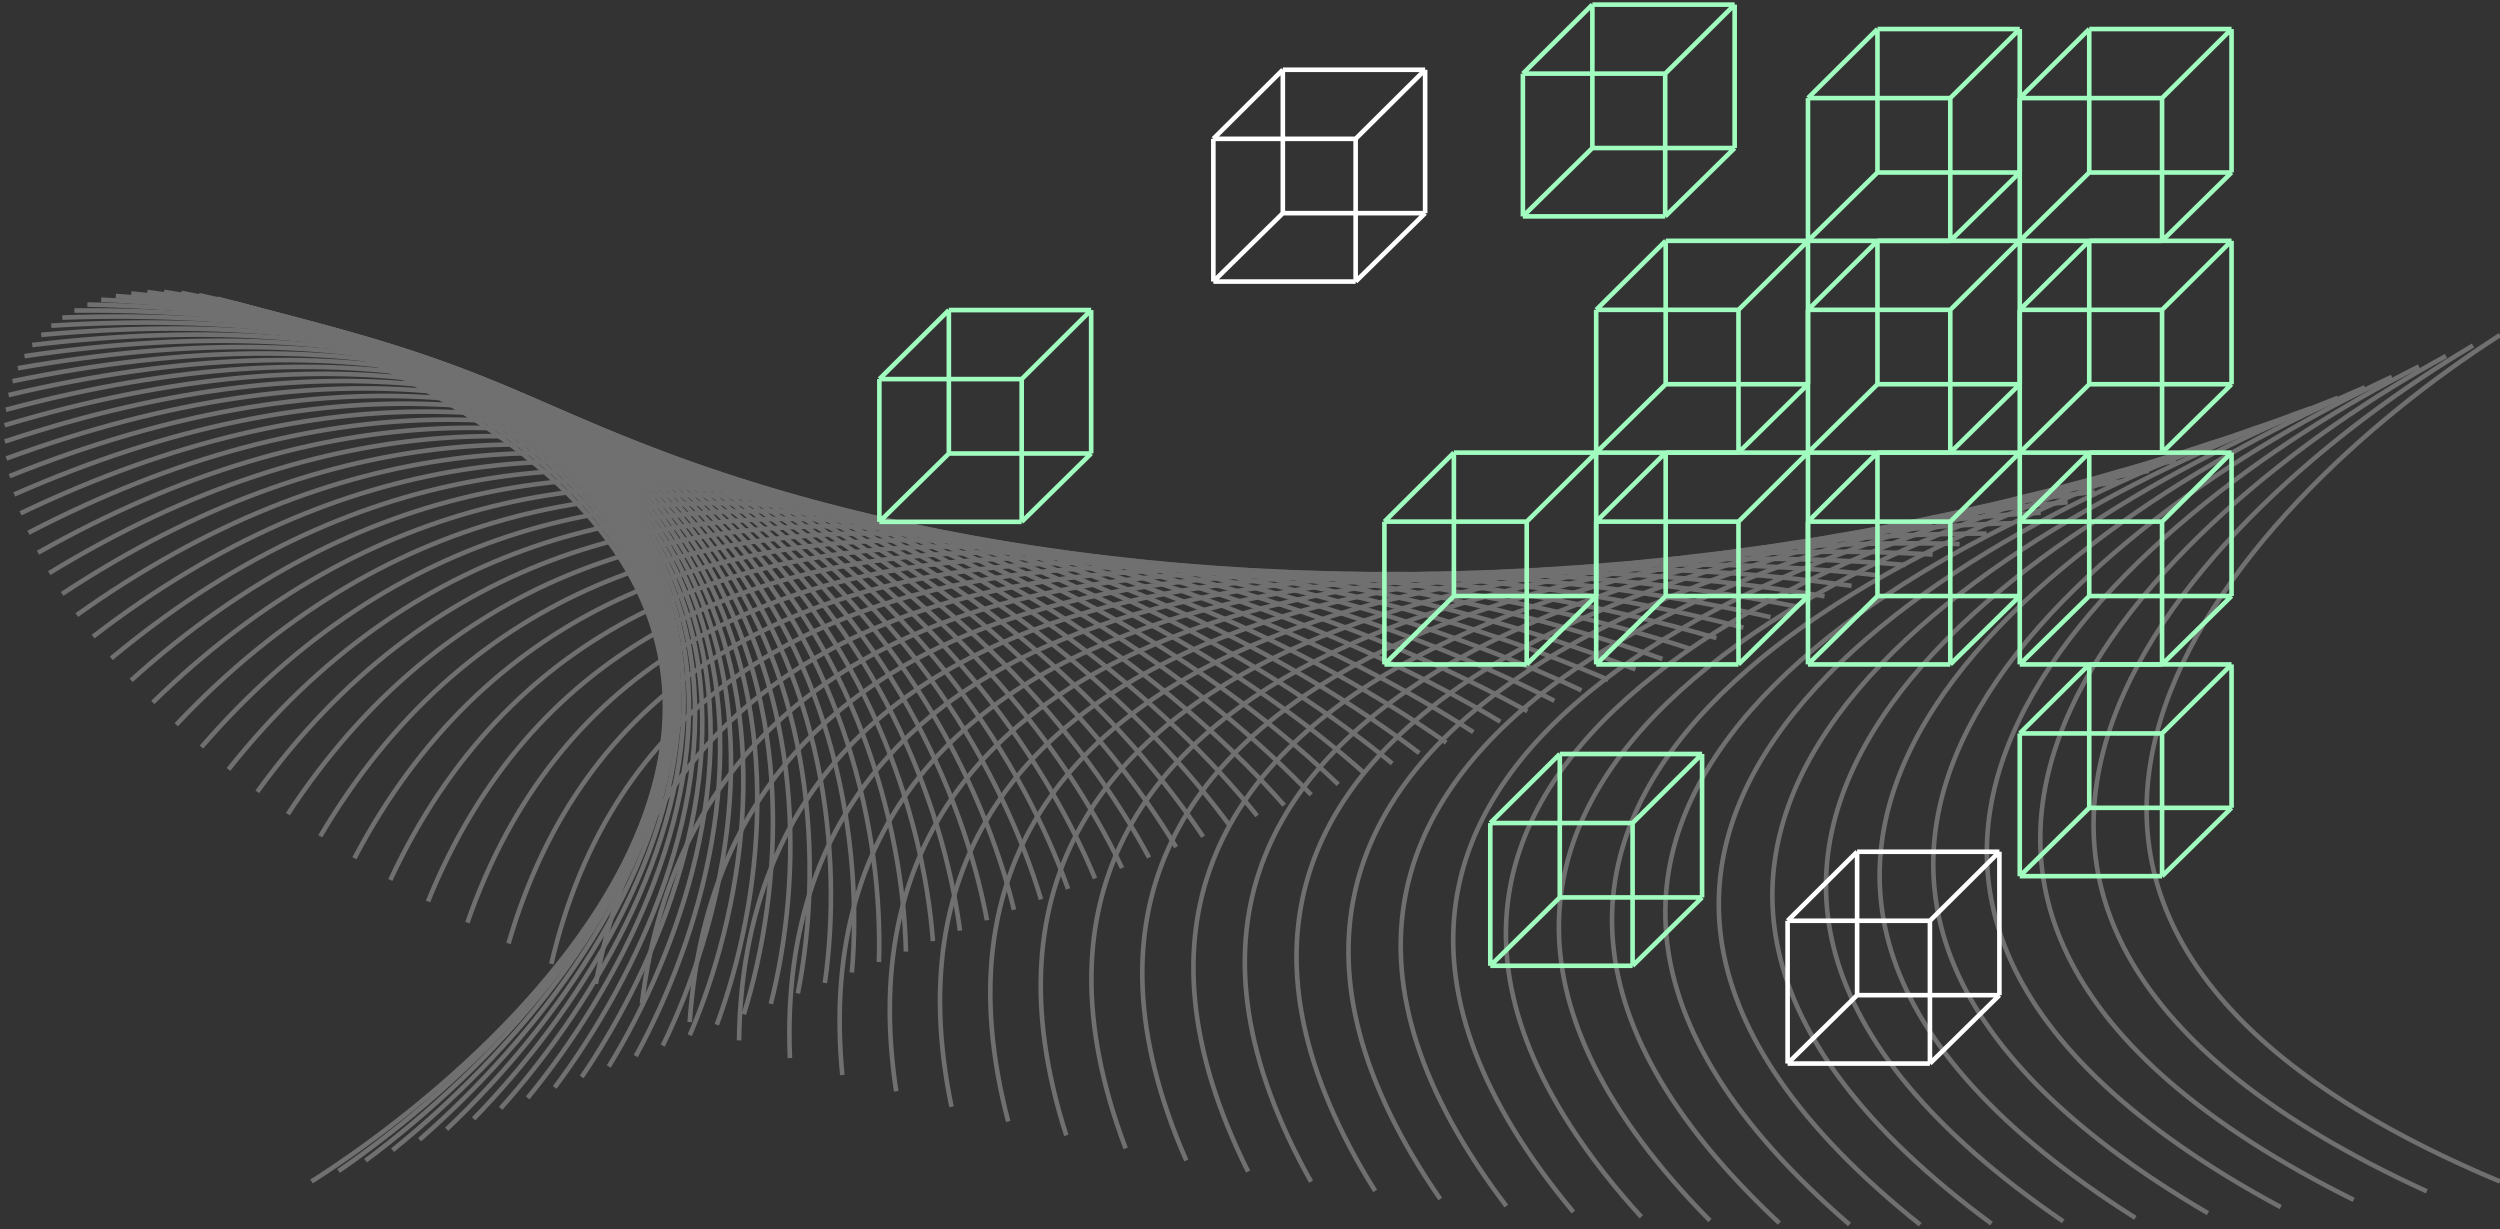<svg width="543" height="267" viewBox="0 0 543 267" fill="none" xmlns="http://www.w3.org/2000/svg">
<rect x="0" y="0" width="543" height="267" fill="#333333" stroke="none"/>
<g opacity="0.3">
<path d="M67.662 256.621C125.584 219.595 206.674 130.988 67.662 72.775" stroke="white"/>
<path d="M543 72.775C485.078 109.802 403.988 198.409 543 256.621" stroke="white"/>
<path d="M73.531 254.352C129.389 215.757 205.584 124.982 63.5 70.644" stroke="white"/>
<path d="M79.399 252.082C133.109 211.977 204.294 119.171 59.352 68.789" stroke="white"/>
<path d="M85.267 249.812C136.749 208.257 202.816 113.559 55.235 67.21" stroke="white"/>
<path d="M91.135 247.543C140.311 204.6 201.162 108.153 51.163 65.905" stroke="white"/>
<path d="M97.004 245.273C143.799 201.007 199.343 102.956 47.151 64.873" stroke="white"/>
<path d="M102.872 243.003C147.218 197.481 197.369 97.973 43.214 64.113" stroke="white"/>
<path d="M108.74 240.733C150.569 194.024 195.253 93.208 39.366 63.621" stroke="white"/>
<path d="M114.609 238.464C153.857 190.637 193.008 88.665 35.624 63.397" stroke="white"/>
<path d="M120.477 236.194C157.086 187.321 190.644 84.348 31.999 63.435" stroke="white"/>
<path d="M126.346 233.924C160.261 184.08 188.174 80.259 28.508 63.734" stroke="white"/>
<path d="M132.214 231.655C163.384 180.913 185.612 76.401 25.165 64.288" stroke="white"/>
<path d="M138.082 229.385C166.46 177.822 182.969 72.777 21.982 65.094" stroke="white"/>
<path d="M143.951 227.115C169.494 174.809 180.259 69.388 18.973 66.147" stroke="white"/>
<path d="M149.819 224.846C172.489 171.875 177.494 66.236 16.153 67.443" stroke="white"/>
<path d="M155.688 222.576C175.45 169.021 174.688 63.323 13.534 68.975" stroke="white"/>
<path d="M161.556 220.306C178.382 166.247 171.853 60.65 11.129 70.738" stroke="white"/>
<path d="M167.425 218.036C181.288 163.554 169.003 58.216 8.95 72.726" stroke="white"/>
<path d="M173.293 215.767C184.174 160.943 166.15 56.023 7.009 74.933" stroke="white"/>
<path d="M179.161 213.497C187.042 158.415 163.308 54.07 5.318 77.351" stroke="white"/>
<path d="M185.029 211.227C189.899 155.969 160.489 52.357 3.889 79.974" stroke="white"/>
<path d="M190.897 208.958C192.749 153.607 157.708 50.883 2.732 82.795" stroke="white"/>
<path d="M196.766 206.688C195.596 151.328 154.977 49.647 1.859 85.805" stroke="white"/>
<path d="M202.635 204.418C198.445 149.132 152.308 48.647 1.278 88.998" stroke="white"/>
<path d="M208.503 202.149C201.3 147.019 149.715 47.881 1 92.363" stroke="white"/>
<path d="M214.372 199.879C204.166 144.99 147.211 47.348 1.035 95.894" stroke="white"/>
<path d="M220.24 197.609C207.047 143.043 144.808 47.044 1.39 99.582" stroke="white"/>
<path d="M226.108 195.339C209.948 141.177 142.518 46.966 2.074 103.416" stroke="white"/>
<path d="M231.976 193.07C212.873 139.394 140.353 47.111 3.096 107.39" stroke="white"/>
<path d="M237.845 190.8C215.828 137.691 138.327 47.476 4.462 111.491" stroke="white"/>
<path d="M243.713 188.53C218.815 136.068 136.45 48.056 6.178 115.713" stroke="white"/>
<path d="M249.582 186.261C221.84 134.524 134.735 48.848 8.252 120.044" stroke="white"/>
<path d="M255.45 183.991C224.906 133.057 133.192 49.847 10.689 124.474" stroke="white"/>
<path d="M261.318 181.721C228.018 131.668 131.833 51.047 13.494 128.994" stroke="white"/>
<path d="M267.187 179.452C231.181 130.353 130.669 52.444 16.672 133.593" stroke="white"/>
<path d="M273.055 177.182C234.397 129.113 129.711 54.031 20.227 138.261" stroke="white"/>
<path d="M278.923 174.912C237.672 127.944 128.967 55.804 24.162 142.988" stroke="white"/>
<path d="M284.792 172.642C241.009 126.847 128.45 57.757 28.48 147.762" stroke="white"/>
<path d="M290.66 170.373C244.412 125.818 128.168 59.882 33.184 152.575" stroke="white"/>
<path d="M296.528 168.103C247.883 124.856 128.129 62.173 38.274 157.413" stroke="white"/>
<path d="M302.397 165.833C251.429 123.959 128.345 64.623 43.753 162.268" stroke="white"/>
<path d="M308.265 163.564C255.051 123.126 128.822 67.226 49.622 167.129" stroke="white"/>
<path d="M314.133 161.294C258.753 122.353 129.569 69.973 55.879 171.984" stroke="white"/>
<path d="M320.002 159.024C262.538 121.639 130.594 72.858 62.525 176.823" stroke="white"/>
<path d="M325.87 156.755C266.41 120.981 131.903 75.873 69.558 181.635" stroke="white"/>
<path d="M331.739 154.485C270.371 120.376 133.504 79.009 76.977 186.409" stroke="white"/>
<path d="M337.607 152.215C274.425 119.823 135.404 82.259 84.779 191.136" stroke="white"/>
<path d="M343.476 149.945C278.573 119.319 137.607 85.614 92.961 195.804" stroke="white"/>
<path d="M349.344 147.676C282.819 118.861 140.12 89.066 101.52 200.403" stroke="white"/>
<path d="M355.212 145.406C287.166 118.446 142.948 92.605 110.451 204.923" stroke="white"/>
<path d="M361.081 143.136C291.614 118.072 146.096 96.225 119.751 209.353" stroke="white"/>
<path d="M366.948 140.867C296.167 117.735 149.566 99.915 129.413 213.684" stroke="white"/>
<path d="M372.817 138.597C300.827 117.433 153.363 103.666 139.434 217.905" stroke="white"/>
<path d="M378.686 136.327C305.594 117.163 157.491 107.47 149.805 222.007" stroke="white"/>
<path d="M384.554 134.057C310.472 116.922 161.951 111.317 160.52 225.98" stroke="white"/>
<path d="M390.422 131.788C315.461 116.707 166.746 115.199 171.572 229.815" stroke="white"/>
<path d="M396.291 129.518C320.563 116.514 171.878 119.106 182.954 233.503" stroke="white"/>
<path d="M402.159 127.248C325.779 116.341 177.347 123.028 194.656 237.033" stroke="white"/>
<path d="M408.027 124.979C331.11 116.184 183.154 126.956 206.671 240.399" stroke="white"/>
<path d="M413.896 122.709C336.557 116.041 189.3 130.882 218.988 243.592" stroke="white"/>
<path d="M419.764 120.439C342.119 115.907 195.782 134.795 231.598 246.602" stroke="white"/>
<path d="M425.633 118.17C347.798 115.781 202.603 138.687 244.492 249.423" stroke="white"/>
<path d="M431.501 115.9C353.595 115.658 209.758 142.548 257.658 252.046" stroke="white"/>
<path d="M437.369 113.63C359.509 115.535 217.247 146.368 271.085 254.464" stroke="white"/>
<path d="M443.238 111.36C365.54 115.409 225.067 150.14 284.763 256.671" stroke="white"/>
<path d="M449.106 109.091C371.687 115.278 233.216 153.853 298.679 258.659" stroke="white"/>
<path d="M454.974 106.821C377.951 115.137 241.689 157.499 312.821 260.422" stroke="white"/>
<path d="M460.843 104.551C384.332 114.983 250.483 161.069 327.177 261.954" stroke="white"/>
<path d="M466.711 102.282C390.827 114.814 259.593 164.553 341.734 263.249" stroke="white"/>
<path d="M472.58 100.012C397.436 114.626 269.015 167.944 356.479 264.303" stroke="white"/>
<path d="M478.448 97.742C404.158 114.416 278.743 171.233 371.399 265.109" stroke="white"/>
<path d="M484.316 95.472C410.992 114.181 288.771 174.411 386.479 265.663" stroke="white"/>
<path d="M490.184 93.203C417.936 113.918 299.093 177.471 401.706 265.962" stroke="white"/>
<path d="M496.053 90.933C424.989 113.624 309.703 180.404 417.068 266" stroke="white"/>
<path d="M501.921 88.663C432.149 113.295 320.593 183.202 432.547 265.775" stroke="white"/>
<path d="M507.79 86.394C439.414 112.929 331.756 185.858 448.132 265.284" stroke="white"/>
<path d="M513.658 84.124C446.782 112.524 343.184 188.364 463.805 264.524" stroke="white"/>
<path d="M519.527 81.854C454.25 112.076 354.868 190.714 479.554 263.492" stroke="white"/>
<path d="M525.395 79.585C461.816 111.582 366.799 192.9 495.362 262.187" stroke="white"/>
<path d="M531.263 77.315C469.478 111.041 378.97 194.915 511.217 260.608" stroke="white"/>
<path d="M537.132 75.045C477.233 110.448 391.369 196.754 527.101 258.753" stroke="white"/>
</g>
<path d="M323.692 209.769H354.601M323.692 209.769V178.763M323.692 209.769L338.784 194.921M354.601 209.769L369.692 194.921M354.601 209.769V178.763M323.692 178.763L338.784 163.769M323.692 178.763H354.601M338.784 194.921H369.692M338.784 194.921V163.769M369.692 194.921V163.769M354.601 178.763L369.692 163.769M369.692 163.769H338.784" stroke="#A0FDBF"/>
<path d="M346.692 144.308H377.601M346.692 144.308V113.301M346.692 144.308L361.784 129.46M377.601 144.308L392.692 129.46M377.601 144.308V113.301M346.692 113.301L361.784 98.308M346.692 113.301H377.601M361.784 129.46H392.692M361.784 129.46V98.308M392.692 129.46V98.308M377.601 113.301L392.692 98.308M392.692 98.308H361.784" stroke="#A0FDBF"/>
<path d="M263.538 61.154H294.447M263.538 61.154V30.148M263.538 61.154L278.63 46.306M294.447 61.154L309.538 46.306M294.447 61.154V30.148M263.538 30.148L278.63 15.154M263.538 30.148H294.447M278.63 46.306H309.538M278.63 46.306V15.154M309.538 46.306V15.154M294.447 30.148L309.538 15.154M309.538 15.154H278.63" stroke="white"/>
<path d="M392.692 144.308H423.601M392.692 144.308V113.301M392.692 144.308L407.784 129.46M423.601 144.308L438.692 129.46M423.601 144.308V113.301M392.692 113.301L407.784 98.308M392.692 113.301H423.601M407.784 129.46H438.692M407.784 129.46V98.308M438.692 129.46V98.308M423.601 113.301L438.692 98.308M438.692 98.308H407.784" stroke="#A0FDBF"/>
<path d="M300.692 144.308H331.601M300.692 144.308V113.301M300.692 144.308L315.784 129.46M331.601 144.308L346.692 129.46M331.601 144.308V113.301M300.692 113.301L315.784 98.308M300.692 113.301H331.601M315.784 129.46H346.692M315.784 129.46V98.308M346.692 129.46V98.308M331.601 113.301L346.692 98.308M346.692 98.308H315.784" stroke="#A0FDBF"/>
<path d="M438.692 98.308H469.601M438.692 98.308V67.301M438.692 98.308L453.784 83.46M469.601 98.308L484.692 83.46M469.601 98.308V67.301M438.692 67.301L453.784 52.308M438.692 67.301H469.601M453.784 83.46H484.692M453.784 83.46V52.308M484.692 83.46V52.308M469.601 67.301L484.692 52.308M484.692 52.308H453.784" stroke="#A0FDBF"/>
<path d="M438.692 144.308H469.601M438.692 144.308V113.301M438.692 144.308L453.784 129.46M469.601 144.308L484.692 129.46M469.601 144.308V113.301M438.692 113.301L453.784 98.308M438.692 113.301H469.601M453.784 129.46H484.692M453.784 129.46V98.308M484.692 129.46V98.308M469.601 113.301L484.692 98.308M484.692 98.308H453.784" stroke="#A0FDBF"/>
<path d="M438.692 52.308H469.601M438.692 52.308V21.301M438.692 52.308L453.784 37.46M469.601 52.308L484.692 37.46M469.601 52.308V21.301M438.692 21.301L453.784 6.308M438.692 21.301H469.601M453.784 37.46H484.692M453.784 37.46V6.308M484.692 37.46V6.308M469.601 21.301L484.692 6.308M484.692 6.308H453.784" stroke="#A0FDBF"/>
<path d="M438.692 190.308H469.601M438.692 190.308V159.301M438.692 190.308L453.784 175.46M469.601 190.308L484.692 175.46M469.601 190.308V159.301M438.692 159.301L453.784 144.308M438.692 159.301H469.601M453.784 175.46H484.692M453.784 175.46V144.308M484.692 175.46V144.308M469.601 159.301L484.692 144.308M484.692 144.308H453.784" stroke="#A0FDBF"/>
<path d="M346.692 98.308H377.601M346.692 98.308V67.301M346.692 98.308L361.784 83.46M377.601 98.308L392.692 83.46M377.601 98.308V67.301M346.692 67.301L361.784 52.308M346.692 67.301H377.601M361.784 83.46H392.692M361.784 83.46V52.308M392.692 83.46V52.308M377.601 67.301L392.692 52.308M392.692 52.308H361.784" stroke="#A0FDBF"/>
<path d="M392.692 98.308H423.601M392.692 98.308V67.301M392.692 98.308L407.784 83.46M423.601 98.308L438.692 83.46M423.601 98.308V67.301M392.692 67.301L407.784 52.308M392.692 67.301H423.601M407.784 83.46H438.692M407.784 83.46V52.308M438.692 83.46V52.308M423.601 67.301L438.692 52.308M438.692 52.308H407.784" stroke="#A0FDBF"/>
<path d="M388.269 231H419.178M388.269 231V199.994M388.269 231L403.361 216.152M419.178 231L434.269 216.152M419.178 231V199.994M388.269 199.994L403.361 185M388.269 199.994H419.178M403.361 216.152H434.269M403.361 216.152V185M434.269 216.152V185M419.178 199.994L434.269 185M434.269 185H403.361" stroke="white"/>
<path d="M392.692 52.308H423.601M392.692 52.308V21.301M392.692 52.308L407.784 37.46M423.601 52.308L438.692 37.46M423.601 52.308V21.301M392.692 21.301L407.784 6.308M392.692 21.301H423.601M407.784 37.46H438.692M407.784 37.46V6.308M438.692 37.46V6.308M423.601 21.301L438.692 6.308M438.692 6.308H407.784" stroke="#A0FDBF"/>
<path d="M191 113.346H221.909M191 113.346V82.34M191 113.346L206.091 98.498M221.909 113.346L237 98.498M221.909 113.346V82.34M191 82.34L206.091 67.346M191 82.34H221.909M206.091 98.498H237M206.091 98.498V67.346M237 98.498V67.346M221.909 82.34L237 67.346M237 67.346H206.091" stroke="#A0FDBF"/>
<path d="M330.769 47H361.678M330.769 47V15.994M330.769 47L345.861 32.152M361.678 47L376.769 32.152M361.678 47V15.994M330.769 15.994L345.861 1M330.769 15.994H361.678M345.861 32.152H376.769M345.861 32.152V1M376.769 32.152V1M361.678 15.994L376.769 1M376.769 1H345.861" stroke="#A0FDBF"/>
</svg>
